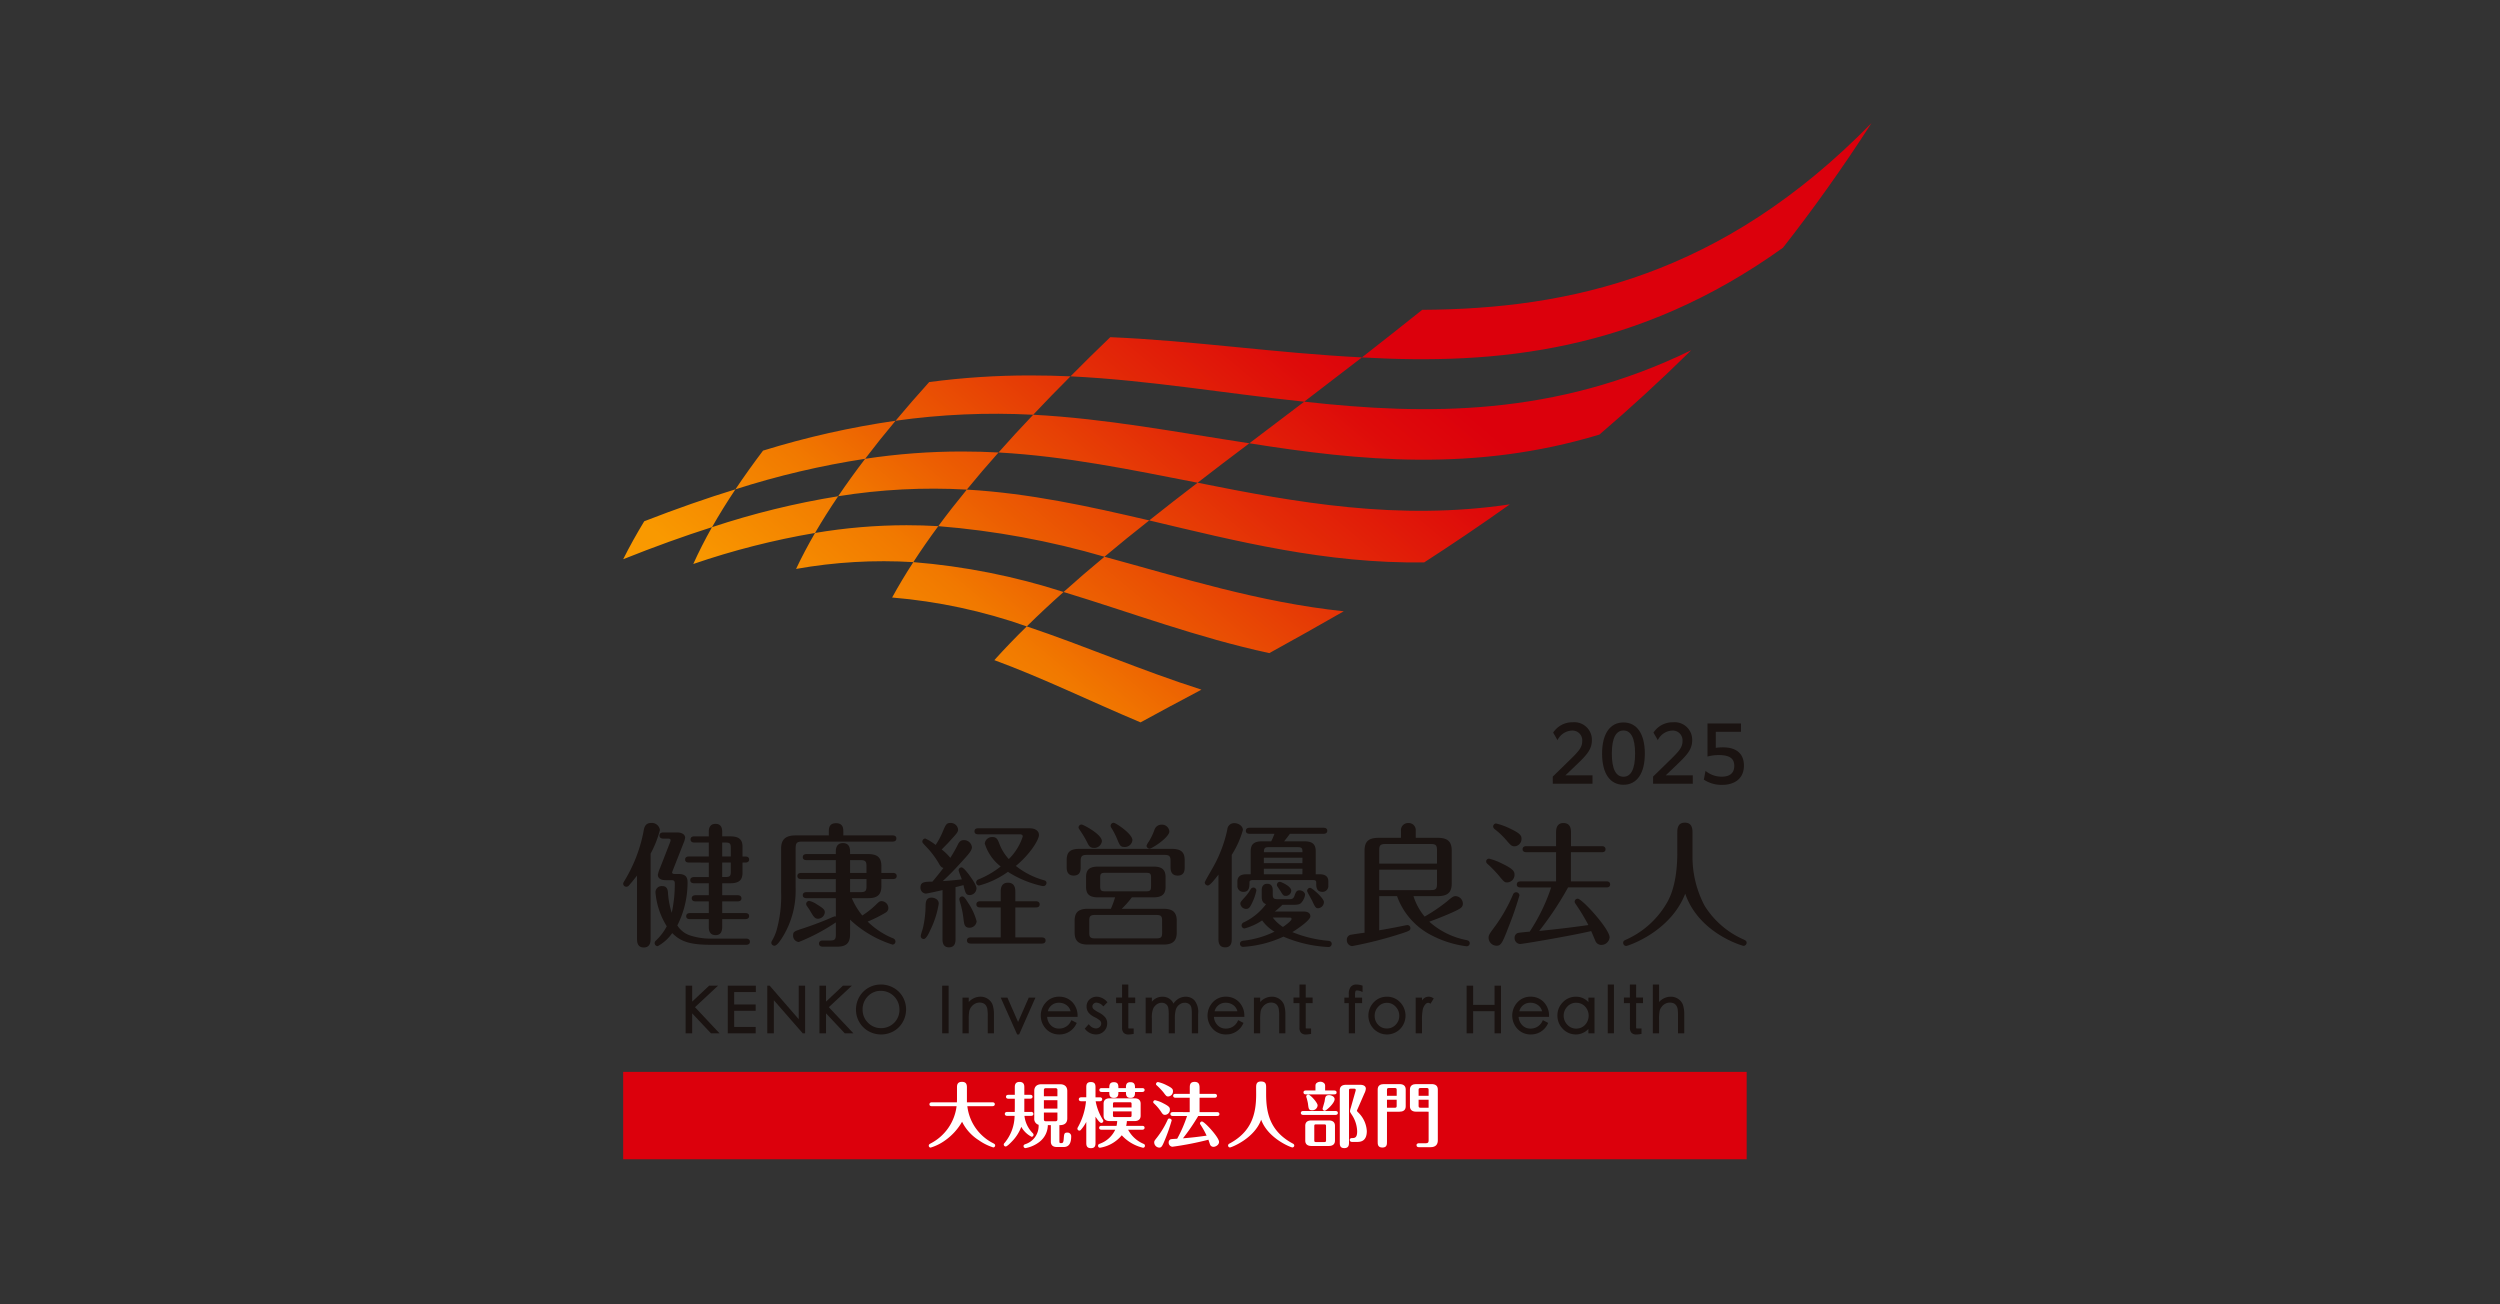 <svg xmlns="http://www.w3.org/2000/svg" xmlns:xlink="http://www.w3.org/1999/xlink" width="345" height="180" viewBox="0 0 345 180">
  <rect x="0" y="0" width="345" height="180" fill="#333333" stroke="none"/>
  <defs>
    <clipPath id="clip-path">
      <path id="パス_63542" data-name="パス 63542" d="M2.906,54.933Q1.286,57.6,0,60.173c4.344-1.738,8.414-3.2,12.255-4.426q-1.454,2.58-2.583,5.084a107,107,0,0,1,16.8-4.281q-1.454,2.509-2.615,4.962a68.51,68.51,0,0,1,16.182-.939q-1.6,2.461-2.925,4.883a74.575,74.575,0,0,1,18.581,3.988q-2.4,2.345-4.477,4.654c6.694,2.461,13.262,5.687,20.175,8.59q3.943-2.158,8.409-4.514c-8.374-2.679-16.209-6.091-24.107-8.73q2.381-2.352,5.079-4.749a91.574,91.574,0,0,0-20.735-4.122q1.593-2.464,3.447-4.965-2.147-.125-4.371-.128a76.194,76.194,0,0,0-12.644,1.07q1.459-2.509,3.2-5.07a111.978,111.978,0,0,0-17.411,4.268q1.463-2.577,3.232-5.222C11.542,51.74,7.363,53.2,2.906,54.933M19.3,45.185q-2.042,2.7-3.81,5.34a115.914,115.914,0,0,1,17.9-4.211q-1.987,2.6-3.724,5.166a82.619,82.619,0,0,1,17.755-.916q-2.088,2.539-3.935,5.044A114.34,114.34,0,0,1,66.419,59.83q-2.972,2.461-5.646,4.865c9.184,2.783,18.409,6.278,28.394,8.434,3.259-1.8,6.683-3.71,10.272-5.772-11.727-1.238-22.461-4.663-33.02-7.527q2.947-2.473,6.176-5.012c-8.327-1.945-16.5-3.751-25.175-4.254q2.074-2.543,4.377-5.123-2.47-.13-5.009-.134a89.166,89.166,0,0,0-13.4,1.007q1.983-2.607,4.2-5.252A119.417,119.417,0,0,0,19.3,45.185m22.925-9.456Q39.8,38.414,37.59,41.062a99,99,0,0,1,18.99-.826q-2.5,2.621-4.783,5.205c9.377.523,18.285,2.381,27.473,4.175q-3.473,2.65-6.676,5.2c12.022,2.856,24.38,5.992,37.948,5.793,3.8-2.452,7.738-5.106,11.816-8.008-15.436,2.3-29.518-.266-43.087-2.987q3.439-2.662,7.142-5.439c-10.087-1.539-19.755-3.409-29.833-3.941q2.477-2.628,5.15-5.3-2.717-.119-5.485-.123a105.135,105.135,0,0,0-14.025.915m19.509-.792c10.782.521,21.235,2.35,32.253,3.5q-3.908,2.947-7.571,5.738c15.191,2.413,31.065,4.026,48.308-1.2,4.14-3.538,8.368-7.4,12.671-11.642-18.842,9.172-36.53,8.981-53.408,7.1q3.865-2.963,7.966-6.108c-11.978-.6-23.242-2.312-34.734-2.792q-2.833,2.723-5.485,5.4m48.529-9.169q-4.264,3.4-8.311,6.562c18.6,1.06,38.049-.763,58.1-15.135,4.095-5.22,8.177-10.925,12.217-17.2-20.624,21.086-41.688,25.653-62.009,25.769" fill="none"/>
    </clipPath>
    <linearGradient id="linear-gradient" y1="0.739" x2="0.94" y2="0.205" gradientUnits="objectBoundingBox">
      <stop offset="0" stop-color="#f99900"/>
      <stop offset="0.05" stop-color="#f99900"/>
      <stop offset="0.2" stop-color="#f17900"/>
      <stop offset="0.281" stop-color="#ec5e02"/>
      <stop offset="0.455" stop-color="#e32b07"/>
      <stop offset="0.587" stop-color="#de0b0a"/>
      <stop offset="0.66" stop-color="#dc000c"/>
      <stop offset="1" stop-color="#dc000c"/>
    </linearGradient>
    <clipPath id="clip-path-2">
      <rect id="長方形_3258" data-name="長方形 3258" width="172.267" height="142.981" fill="none"/>
    </clipPath>
  </defs>
  <g id="グループ_8987" data-name="グループ 8987" transform="translate(-150 -4055)">
    <rect id="長方形_3260" data-name="長方形 3260" width="345" height="180" transform="translate(150 4055)" fill="none"/>
    <g id="グループ_8984" data-name="グループ 8984" transform="translate(236 4072)">
      <g id="グループ_8980" data-name="グループ 8980">
        <g id="グループ_8979" data-name="グループ 8979" clip-path="url(#clip-path)">
          <rect id="長方形_3254" data-name="長方形 3254" width="172.269" height="82.688" transform="translate(0)" fill="url(#linear-gradient)"/>
        </g>
      </g>
      <g id="グループ_8982" data-name="グループ 8982">
        <g id="グループ_8981" data-name="グループ 8981" clip-path="url(#clip-path-2)">
          <path id="パス_63543" data-name="パス 63543" d="M3.783,79.506c0,.371,0,1.241-.945,1.241-.928,0-.928-.852-.928-1.241v-8.68C1.3,71.606.892,72.087.781,72.2a.46.46,0,0,1-.352.166A.428.428,0,0,1,0,71.958c0-.129.04-.169.205-.463a20.484,20.484,0,0,0,2.6-6.75c.093-.536.205-1.187,1.076-1.187a1.124,1.124,0,0,1,1.187.981A14.527,14.527,0,0,1,3.783,67.8Zm13.184.018c.187,0,.521.055.521.425,0,.39-.352.427-.521.427H12.148c-2.988,0-4.23-.463-5.38-1.613a5.958,5.958,0,0,1-2,1.8.413.413,0,0,1-.425-.406c0-.187.036-.242.295-.483a7.283,7.283,0,0,0,1.373-1.855,10.547,10.547,0,0,1-1.557-4.69.858.858,0,0,1,.965-.852c.611,0,.723.482.758.852A11.442,11.442,0,0,0,6.7,75.965,18.7,18.7,0,0,0,7.121,71.9c0-.406-.223-.442-.444-.442h-.8c-1.094,0-1.094-.632-1.094-.744a4.115,4.115,0,0,1,.3-.925l1.373-3.523a1.9,1.9,0,0,0,.09-.3c0-.242-.24-.242-.331-.242H5.527c-.169,0-.521-.055-.521-.425,0-.387.374-.427.521-.427H7.455c.611,0,1.094.26,1.094.741a2.984,2.984,0,0,1-.242.779L6.879,70.03a2.251,2.251,0,0,0-.129.352c0,.22.278.22.352.22h.521c1.094,0,1.259.558,1.259,1.132a13.052,13.052,0,0,1-1.41,5.971A3.3,3.3,0,0,0,9.16,79.061a9.108,9.108,0,0,0,2.747.463Zm-7.9-10.5c-.185,0-.52-.036-.52-.407,0-.39.352-.427.52-.427h2.745V66.265h-2c-.166,0-.518-.058-.518-.428,0-.387.352-.424.518-.424h2V64.8c0-.24,0-1.114.927-1.114.778,0,.925.574.925,1.114v.612H14.78c1.372,0,1.688.593,1.688,1.463v1.317h.389c.167,0,.52.036.52.409,0,.389-.352.425-.52.425h-.389v1.392c0,1-.447,1.465-1.688,1.465H13.666v1.65H15.8c.167,0,.52.056.52.427,0,.389-.352.425-.52.425H13.666V76h3.191c.167,0,.52.036.52.406,0,.392-.371.428-.52.428H13.666v1.076c0,.463-.109,1.132-.907,1.132-.909,0-.945-.779-.945-1.132V76.835h-2.6c-.187,0-.518-.036-.518-.407,0-.39.352-.427.518-.427h2.6V74.386H9.976c-.166,0-.518-.055-.518-.425,0-.387.371-.427.518-.427h1.838v-1.65H9.774c-.167,0-.52-.055-.52-.425,0-.392.369-.428.52-.428h2.04v-2Zm5.784-.834v-1.15c0-.612-.091-.778-.76-.778h-.427v1.928Zm-1.187.834v2h.427c.668,0,.76-.166.76-.776V69.027Z" transform="translate(0 33.006)" fill="#1a1311"/>
          <path id="パス_63544" data-name="パス 63544" d="M21.392,65.27v-.5c0-.424,0-1.187,1-1.187s1,.781,1,1.187v.5h6.8c.147,0,.521.018.521.425,0,.39-.352.427-.521.427H17.738c-.741,0-.927.167-.927.928v5.564a12.183,12.183,0,0,1-2.021,7.027c-.242.334-.594.852-.907.852a.429.429,0,0,1-.428-.409.543.543,0,0,1,.094-.278,6.745,6.745,0,0,0,.611-1.37,17.507,17.507,0,0,0,.647-5.415V67.088c0-1.223.576-1.817,1.986-1.817ZM24.323,78.9c0,1.1-.392,1.726-1.8,1.726h-1.91c-.149,0-.573,0-.573-.428s.407-.424.573-.424h.945c.668,0,.8-.187.8-.8v-1.7a27.119,27.119,0,0,1-5.117,2.707.865.865,0,0,1-.779-.909c0-.483.093-.558,1.3-.947.91-.3,2.338-.8,3.8-1.428a4.2,4.2,0,0,1,.65-.258.429.429,0,0,1,.147.036V73.93H18.314c-.166,0-.518-.038-.518-.409,0-.389.371-.425.518-.425h4.041V71.3H17.572c-.187,0-.521-.055-.521-.425,0-.389.352-.427.521-.427h4.783V68.681H18.314c-.166,0-.518-.036-.518-.407,0-.389.352-.428.518-.428h4.041v-.331c0-.261,0-1.187.983-1.187.945,0,.985.834.985,1.187v.331h2.486c1.316,0,1.834.5,1.834,1.651v.947h1.594c.187,0,.521.056.521.427,0,.389-.352.425-.521.425H28.642v.985c0,1.279-.668,1.65-1.834,1.65H24.564a9.8,9.8,0,0,0,1.445,2.391A11.908,11.908,0,0,0,27.826,74.9c.5-.5.593-.558.852-.558a.959.959,0,0,1,.927.947.713.713,0,0,1-.334.611,18.618,18.618,0,0,1-2.521,1.263,10.781,10.781,0,0,0,3.485,2.3.489.489,0,0,1,.352.447.416.416,0,0,1-.407.427A15.259,15.259,0,0,1,24.323,76.9ZM19.8,74.819c.816.518,1.038.687,1.038,1.076a.969.969,0,0,1-.927.874c-.462,0-.612-.261-1.149-1.168-.056-.112-.352-.521-.445-.668a.5.5,0,0,1-.055-.205.443.443,0,0,1,.425-.425,3.344,3.344,0,0,1,1.112.518m4.526-4.376h2.262V69.5c0-.612-.129-.816-.8-.816H24.323Zm0,2.653h1.465c.668,0,.8-.205.8-.8v-1H24.323Z" transform="translate(6.987 33.017)" fill="#1a1311"/>
          <path id="パス_63545" data-name="パス 63545" d="M30.046,72.828c-.316.076-2.113.483-2.318.483A.8.8,0,0,1,27,72.477c0-.778.539-.8,1.651-.817.427-.5,1.092-1.316,1.521-1.892-.223-.055-.334-.129-.558-.482a11.613,11.613,0,0,0-1.668-2.28c-.612-.647-.687-.723-.687-.871a.428.428,0,0,1,.409-.427,7.147,7.147,0,0,1,1.428.89,10.487,10.487,0,0,0,.981-1.837c.428-1,.518-1.2,1.076-1.2a1.018,1.018,0,0,1,1.039.892c0,.371-.129.5-1.223,1.7-.334.371-.855.871-1.039,1.076a6.442,6.442,0,0,1,1.187,1.15,18.557,18.557,0,0,0,.983-1.708c.166-.352.352-.741.89-.741a1.1,1.1,0,0,1,1.112.983c0,.463-.482.985-1.373,1.966-1.259,1.392-2,2.1-2.651,2.707.7-.038,2.1-.167,2.633-.24-.073-.205-.445-1.115-.445-1.244a.4.4,0,0,1,.409-.407c.242,0,.741.649.965.928.074.111,1.092,1.428,1.092,1.964a.953.953,0,0,1-.927.927c-.536,0-.612-.295-.871-1.372-.147.038-.928.243-1.094.28v7.139c0,.334,0,1.168-.91,1.168-.889,0-.889-.852-.889-1.152ZM27.04,79.172c0-.187.28-1,.316-1.17a14.19,14.19,0,0,0,.352-3.06c.018-.407.036-1.076.834-1.076.3,0,.983.187.983.836a12.957,12.957,0,0,1-1.187,3.689c-.2.447-.555,1.187-.889,1.187a.411.411,0,0,1-.41-.406m5.9-2.356a12.5,12.5,0,0,0-.407-2.078,4.236,4.236,0,0,1-.169-.647.4.4,0,0,1,.41-.389c.258,0,.442.314.834.925a8.482,8.482,0,0,1,1.147,2.505.979.979,0,0,1-.981.889c-.7,0-.741-.482-.834-1.2m5.135-1.6H35.237c-.167,0-.52-.036-.52-.425s.371-.427.52-.427h2.837v-1.3c0-.313,0-1.259,1-1.259,1.018,0,1.018.925,1.018,1.259v1.3h2.838c.187,0,.521.056.521.427,0,.389-.334.425-.521.425H40.094v4.136h3.654c.187,0,.521.056.521.427s-.334.425-.521.425h-9.81c-.166,0-.518-.036-.518-.425,0-.409.371-.427.518-.427h4.136Zm-3.1-10.088c-.166,0-.518-.036-.518-.407,0-.407.352-.427.518-.427h7.1c.74,0,1.279.334,1.279.927,0,.669-1.261,2.691-3.189,4.266a10.768,10.768,0,0,0,3.857,1.966c.278.091.371.166.371.389a.429.429,0,0,1-.409.427,1.238,1.238,0,0,1-.389-.056,14.533,14.533,0,0,1-4.524-1.91A12.154,12.154,0,0,1,35.088,72.2a.427.427,0,0,1-.406-.427.463.463,0,0,1,.333-.425,12.319,12.319,0,0,0,3.058-1.781,6.375,6.375,0,0,1-2.2-3.171,1.022,1.022,0,0,1,1.074-.889c.576,0,.723.369.928.889a6.5,6.5,0,0,0,1.316,2.15,7.7,7.7,0,0,0,1.928-3.115c0-.187-.147-.3-.371-.3Z" transform="translate(14.023 33.005)" fill="#1a1311"/>
          <path id="パス_63546" data-name="パス 63546" d="M42.214,69.665c0,.352,0,1.167-.966,1.167s-.965-.871-.965-1.167V68.7c0-1.187.558-1.557,1.8-1.557H54.747c1.337,0,1.82.463,1.82,1.557v.966c0,.371,0,1.167-.968,1.167s-.981-.852-.981-1.167v-.816c0-.687-.147-.874-.871-.874H43.085c-.7,0-.871.187-.871.874Zm7.063,4.172a13.449,13.449,0,0,1-1.392,1.576h5.751c1.15,0,1.834.371,1.834,1.651V78.7c0,1.149-.536,1.651-1.834,1.651H43.214c-1.15,0-1.834-.392-1.834-1.651V77.064c0-1.168.536-1.651,1.834-1.651h3.172a13.044,13.044,0,0,0,.574-1.576H44.642c-1.168,0-1.686-.39-1.686-1.466V71.055c0-.983.406-1.465,1.686-1.465h7.6c1.132,0,1.686.371,1.686,1.465v1.316c0,.947-.389,1.466-1.686,1.466Zm-5.246-6.825c-.558,0-.7-.314-.965-.852a13.785,13.785,0,0,0-.91-1.521c-.184-.278-.24-.371-.24-.447a.427.427,0,0,1,.427-.407c.2,0,2.8,1.335,2.8,2.3a1.059,1.059,0,0,1-1.111.928m9.418,10.052c0-.594-.111-.8-.8-.8H44.2c-.685,0-.8.205-.8.8V78.7c0,.594.111.8.8.8h8.456c.685,0,.8-.2.8-.8Zm-1.521-5.916c0-.576-.109-.7-.7-.7H45.605c-.593,0-.7.129-.7.7v1.132c0,.594.111.723.7.723h5.621c.593,0,.7-.129.7-.723Zm-3.669-4.265c-.576,0-.65-.223-1.039-1.152a10.16,10.16,0,0,0-.779-1.5.453.453,0,0,1-.094-.28.416.416,0,0,1,.428-.407c.258,0,2.578,1.521,2.578,2.391a1.04,1.04,0,0,1-1.094.947m6.193-2.151c0,.834-2.391,2.373-2.707,2.373a.43.43,0,0,1-.447-.389,2.335,2.335,0,0,1,.316-.574,8.858,8.858,0,0,0,.778-1.615,1.011,1.011,0,0,1,.966-.723,1.023,1.023,0,0,1,1.094.928" transform="translate(20.919 32.999)" fill="#1a1311"/>
          <path id="パス_63547" data-name="パス 63547" d="M56.55,79.494c0,.442,0,1.223-.907,1.223-.928,0-.928-.816-.928-1.223v-8.81c-.521.668-1.168,1.5-1.466,1.5a.443.443,0,0,1-.425-.409c0-.149.852-1.576,1-1.854a18.411,18.411,0,0,0,2.113-5.451.935.935,0,0,1,.983-.892c.538,0,1.168.374,1.168.945a12.948,12.948,0,0,1-1.539,3.432ZM66.564,66.086c.947,0,1.576.278,1.576,1.354v3.189H68.6c.482,0,1.279.055,1.279,1v.558a.8.8,0,0,1-.816.871c-.855,0-.855-.723-.855-1.241,0-.316-.09-.389-.573-.389H59.591c-.242,0-.594,0-.594.3,0,.611,0,1.334-.834,1.334a.807.807,0,0,1-.834-.871v-.558c0-.981.907-1,1.281-1h.555V67.44c0-1.094.65-1.354,1.577-1.354H62c.169-.334.371-.834.447-1.039H59.016c-.166,0-.518-.038-.518-.409,0-.389.352-.425.518-.425h10.2c.184,0,.518.055.518.407,0,.389-.371.427-.518.427H64.579c-.539.723-.611.8-.8,1.039Zm-5.878,6.73c0-.483.222-.872.758-.872.558,0,.763.389.763.872v.556c0,.536.093.7.7.7h1.576c.427,0,.593-.111.723-.463.2-.558.3-.76.7-.76.334,0,.763.242.763.631a2.151,2.151,0,0,1-.485,1.039c-.22.277-.536.331-1.2.331H63.54a11.088,11.088,0,0,1-1.057.927h4.043c.521,0,.874.223.874.65,0,.538-1.708,1.706-2.486,2.188a17.054,17.054,0,0,0,4.97,1.2c.129.018.462.058.462.428a.435.435,0,0,1-.482.427,17.844,17.844,0,0,1-6.176-1.431,15.518,15.518,0,0,1-5.542,1.41.423.423,0,0,1-.463-.424c0-.26.184-.392.482-.428a13.133,13.133,0,0,0,4.284-1.241,5.653,5.653,0,0,1-1.706-1.557,8.1,8.1,0,0,1-2.429,1.112.416.416,0,0,1-.407-.428.477.477,0,0,1,.24-.387,8.1,8.1,0,0,0,3.133-2.54c-.593-.223-.593-.723-.593-1.114Zm-.741.074a6.97,6.97,0,0,1-.539,1.594c-.295.632-.463.928-.852.928a.8.8,0,0,1-.816-.741c0-.187.111-.316.632-.892a6.132,6.132,0,0,0,.8-1.094.458.458,0,0,1,.352-.222.416.416,0,0,1,.427.427m6.358-5.3c.021-.594-.129-.7-.7-.7H61.688c-.558,0-.7.111-.7.7Zm0,.761H60.983v.741H66.3Zm0,1.519H60.983v.761H66.3Zm-4.1,6.732a5.449,5.449,0,0,0,1.41,1.3c.445-.295,1.187-.871,1.187-1.094,0-.2-.187-.2-.28-.2Zm1-4.932c.094,0,1.557.594,1.557,1.223a.744.744,0,0,1-.76.723c-.334,0-.406-.129-.74-.687-.058-.093-.316-.463-.389-.576a.434.434,0,0,1-.094-.277.427.427,0,0,1,.425-.407m6.064,2.8a.866.866,0,0,1-.8.852c-.334,0-.427-.184-.816-1.018-.111-.223-.7-1.244-.7-1.355a.422.422,0,0,1,.425-.444c.243,0,1.892,1.428,1.892,1.964" transform="translate(27.431 33.017)" fill="#1a1311"/>
          <path id="パス_63548" data-name="パス 63548" d="M74.927,73.657a8.275,8.275,0,0,0,1.539,2.82,23.256,23.256,0,0,0,3.042-2.057c.741-.634.943-.763,1.2-.763a1.044,1.044,0,0,1,1.036,1.021c0,.536-.371.7-1.054,1.039-1.373.647-2.858,1.2-3.581,1.465a10.724,10.724,0,0,0,5.138,2.539c.26.058.444.169.444.428a.423.423,0,0,1-.444.427,14.325,14.325,0,0,1-4.728-1.466,9.754,9.754,0,0,1-4.859-5.453H70.2v4.711c.781-.129,2.115-.371,2.633-.482.111-.018,1.168-.242,1.263-.242a.425.425,0,0,1,.406.425c0,.316-.111.372-1.168.725a55.544,55.544,0,0,1-6.876,1.759.805.805,0,0,1-.726-.834A.684.684,0,0,1,66.21,79c.245-.053,1.373-.222,1.967-.295V67.37c0-1.276.576-1.761,1.946-1.761H73.2v-.983a.98.98,0,0,1,1.021-1.057.968.968,0,0,1,1.021.986v1.054h3c1.241,0,1.964.372,1.964,1.761v4.546c0,1.278-.611,1.741-1.964,1.741ZM70.2,69.169h7.973V67.335c0-.7-.166-.871-.852-.871h-6.25c-.7,0-.871.166-.871.871Zm7.973.837H70.2v2.817h7.121c.687,0,.852-.166.852-.871Z" transform="translate(34.132 33.011)" fill="#1a1311"/>
          <path id="パス_63549" data-name="パス 63549" d="M81.292,71.766c-.351,0-.425-.055-1.2-1a17.3,17.3,0,0,0-1.539-1.576.424.424,0,0,1-.167-.316.382.382,0,0,1,.406-.389,8.016,8.016,0,0,1,1.653.611c1.556.741,1.854,1.094,1.854,1.557a1.047,1.047,0,0,1-1,1.112m1.689,1.762A45.54,45.54,0,0,1,81.5,77.85c-.907,2.391-1.094,2.65-1.706,2.65a1.127,1.127,0,0,1-1.074-1.074c0-.41.129-.576,1.016-1.781A22.155,22.155,0,0,0,82.108,73.4a.441.441,0,0,1,.409-.278.462.462,0,0,1,.465.407m-.7-6.75c-.392,0-.559-.2-1.15-.889a11.188,11.188,0,0,0-1.594-1.5.491.491,0,0,1-.187-.336.426.426,0,0,1,.409-.424,9.5,9.5,0,0,1,2.077.776c1.15.558,1.425.855,1.425,1.3a1.012,1.012,0,0,1-.98,1.076m.852,5.675c-.188,0-.52-.036-.52-.407,0-.39.352-.427.52-.427h4.9V67.594h-4.1c-.187,0-.521-.055-.521-.407,0-.39.352-.427.521-.427h4.1V64.868c0-.314,0-1.3,1.019-1.3,1.041,0,1.041.965,1.041,1.3V66.76h4.243c.15,0,.52.018.52.427,0,.389-.351.407-.52.407H90.084v4.025h4.894c.147,0,.518.018.518.427,0,.389-.371.407-.518.407H89.692a44.886,44.886,0,0,1-3.987,6.009c2.726-.28,4.283-.463,6.788-.816a28.492,28.492,0,0,0-1.708-2.838c-.166-.24-.185-.3-.185-.389a.416.416,0,0,1,.424-.409c.6,0,4.4,4.172,4.4,5.34a1.15,1.15,0,0,1-1.152,1.039.882.882,0,0,1-.816-.558c-.091-.222-.48-1.147-.576-1.352-2.964.687-9.435,1.781-9.81,1.781a.805.805,0,0,1-.758-.834.671.671,0,0,1,.5-.7c.239-.036,1.038-.131,1.579-.166a25.677,25.677,0,0,0,2.964-6.1Z" transform="translate(40.703 33.011)" fill="#1a1311"/>
          <path id="パス_63550" data-name="パス 63550" d="M98.3,64.85c0-.576.111-1.316,1.039-1.316.834,0,1.057.574,1.057,1.316v3.485a14.449,14.449,0,0,0,1.668,6.658,12.074,12.074,0,0,0,5.319,4.635c.281.132.485.205.485.482a.445.445,0,0,1-.427.428c-.111,0-6.156-1.706-8.048-7.2-2.075,5.34-7.973,7.214-8.139,7.214a.443.443,0,0,1-.428-.424c0-.28.184-.352.518-.5a12.294,12.294,0,0,0,5.621-5.208c.313-.594,1.334-2.486,1.334-6.75Z" transform="translate(47.168 32.993)" fill="#1a1311"/>
          <path id="パス_63551" data-name="パス 63551" d="M10.144,78.341H8.915l-2.338,2.2v-2.2H5.669v6.574h.907V82.16l2.551,2.715.038.04h1.187L6.964,81.308Z" transform="translate(2.944 40.682)" fill="#1a1311"/>
          <path id="パス_63552" data-name="パス 63552" d="M9.5,84.915h3.854v-.881H10.385V81.808h2.966v-.871H10.385V79.221h2.991v-.88H9.5Z" transform="translate(4.931 40.682)" fill="#1a1311"/>
          <path id="パス_63553" data-name="パス 63553" d="M17.426,82.965l-4.011-4.625h-.327v6.574h.906V80.349l3.987,4.565h.327V78.341h-.881Z" transform="translate(6.797 40.682)" fill="#1a1311"/>
          <path id="パス_63554" data-name="パス 63554" d="M22.3,78.341H21.071l-2.338,2.2v-2.2h-.907v6.574h.907V82.16l2.551,2.715.038.04h1.187L19.12,81.308Z" transform="translate(9.257 40.682)" fill="#1a1311"/>
          <path id="パス_63555" data-name="パス 63555" d="M26.328,78.689a3.516,3.516,0,0,0-1.743-.453,3.444,3.444,0,0,0-1.732.457A3.345,3.345,0,0,0,21.6,79.956a3.509,3.509,0,0,0-.456,1.753,3.4,3.4,0,0,0,1.727,2.966,3.547,3.547,0,0,0,3.476,0A3.341,3.341,0,0,0,27.6,83.412a3.508,3.508,0,0,0,0-3.472,3.322,3.322,0,0,0-1.272-1.252m.817,2.993a2.507,2.507,0,0,1-2.539,2.574,2.464,2.464,0,0,1-1.8-.744,2.5,2.5,0,0,1-.746-1.825,2.544,2.544,0,0,1,.725-1.829,2.416,2.416,0,0,1,1.8-.749,2.555,2.555,0,0,1,2.555,2.574" transform="translate(10.98 40.628)" fill="#1a1311"/>
          <rect id="長方形_3255" data-name="長方形 3255" width="0.889" height="6.574" transform="translate(44.022 119.023)" fill="#1a1311"/>
          <path id="パス_63556" data-name="パス 63556" d="M34.328,79.65a1.8,1.8,0,0,0-1.021-.308,2.173,2.173,0,0,0-1.624.737v-.614H30.82V84.4h.863V82.551a6.6,6.6,0,0,1,.074-1.246,1.57,1.57,0,0,1,.287-.568,1.5,1.5,0,0,1,.51-.431,1.366,1.366,0,0,1,1.13-.058.863.863,0,0,1,.342.269,1.214,1.214,0,0,1,.207.447,5.247,5.247,0,0,1,.071,1.077V84.4h.854V81.864a4.189,4.189,0,0,0-.184-1.405,1.7,1.7,0,0,0-.647-.808" transform="translate(16.005 41.202)" fill="#1a1311"/>
          <path id="パス_63557" data-name="パス 63557" d="M36.688,82.788l-1.474-3.364h-.924l2.27,5.087h.272l2.252-5.087h-.922Z" transform="translate(17.807 41.245)" fill="#1a1311"/>
          <path id="パス_63558" data-name="パス 63558" d="M43.008,81.993a2.684,2.684,0,0,0-.755-1.936,2.472,2.472,0,0,0-1.8-.716,2.394,2.394,0,0,0-1.8.77,2.694,2.694,0,0,0,0,3.675,2.432,2.432,0,0,0,1.835.766,2.541,2.541,0,0,0,2.349-1.475l.061-.115-.738-.381-.059.112a1.764,1.764,0,0,1-1.664,1.048,1.513,1.513,0,0,1-1.136-.477,1.768,1.768,0,0,1-.489-1.141h4.2Zm-4.1-.644a1.526,1.526,0,0,1,1.551-1.17,1.706,1.706,0,0,1,1.057.351,1.465,1.465,0,0,1,.533.819Z" transform="translate(19.696 41.202)" fill="#1a1311"/>
          <path id="パス_63559" data-name="パス 63559" d="M43.552,80.162a1.28,1.28,0,0,1,.852.43l.091.088.565-.577-.09-.09a1.959,1.959,0,0,0-1.335-.67,1.465,1.465,0,0,0-1.057.387,1.266,1.266,0,0,0-.4.94,1.364,1.364,0,0,0,.289.892,2.569,2.569,0,0,0,.825.609,3.319,3.319,0,0,1,.719.45.563.563,0,0,1,.184.435.617.617,0,0,1-.214.465.748.748,0,0,1-.53.2,1.213,1.213,0,0,1-.881-.477l-.1-.106-.545.611.068.084a1.915,1.915,0,0,0,.664.529,1.868,1.868,0,0,0,.817.188,1.506,1.506,0,0,0,1.1-.442,1.469,1.469,0,0,0,.448-1.085,1.292,1.292,0,0,0-.308-.871,2.854,2.854,0,0,0-.843-.629,3.76,3.76,0,0,1-.717-.456.5.5,0,0,1-.173-.381.486.486,0,0,1,.161-.372.585.585,0,0,1,.415-.155" transform="translate(21.771 41.203)" fill="#1a1311"/>
          <path id="パス_63560" data-name="パス 63560" d="M46.458,78.236H45.6v1.8h-.826v.767H45.6V84.2a.98.98,0,0,0,.219.7.9.9,0,0,0,.675.232,3.568,3.568,0,0,0,.6-.064l.106-.017V84.3h-.488a1.412,1.412,0,0,1-.231-.011.564.564,0,0,1-.02-.187v-3.3h.95v-.767h-.95Z" transform="translate(23.248 40.628)" fill="#1a1311"/>
          <path id="パス_63561" data-name="パス 63561" d="M53.034,79.343a1.989,1.989,0,0,0-1.1.311,2.216,2.216,0,0,0-.64.641,1.505,1.505,0,0,0-.506-.634,1.677,1.677,0,0,0-1-.319,1.9,1.9,0,0,0-1.474.685v-.562h-.854v4.929h.854V82.287a3.26,3.26,0,0,1,.185-1.308,1.476,1.476,0,0,1,.5-.588,1.185,1.185,0,0,1,.673-.213.912.912,0,0,1,.588.188.838.838,0,0,1,.308.468,5.042,5.042,0,0,1,.074,1.038v2.522h.846V82.436a4.771,4.771,0,0,1,.134-1.317,1.339,1.339,0,0,1,.476-.676,1.185,1.185,0,0,1,.737-.264.977.977,0,0,1,.62.181.809.809,0,0,1,.3.442,4.079,4.079,0,0,1,.074.913v2.68H54.7v-2.68a2.574,2.574,0,0,0-.515-1.882,1.635,1.635,0,0,0-1.149-.489" transform="translate(24.643 41.203)" fill="#1a1311"/>
          <path id="パス_63562" data-name="パス 63562" d="M58.156,81.993a2.684,2.684,0,0,0-.755-1.936,2.472,2.472,0,0,0-1.8-.716,2.394,2.394,0,0,0-1.8.77,2.694,2.694,0,0,0,0,3.675,2.432,2.432,0,0,0,1.835.766,2.541,2.541,0,0,0,2.349-1.475l.061-.115-.738-.381-.059.112a1.764,1.764,0,0,1-1.664,1.048,1.513,1.513,0,0,1-1.136-.477,1.768,1.768,0,0,1-.489-1.141h4.2Zm-4.1-.644a1.526,1.526,0,0,1,1.551-1.17,1.706,1.706,0,0,1,1.057.351,1.465,1.465,0,0,1,.533.819Z" transform="translate(27.563 41.202)" fill="#1a1311"/>
          <path id="パス_63563" data-name="パス 63563" d="M60.8,79.65a1.8,1.8,0,0,0-1.022-.308,2.173,2.173,0,0,0-1.623.737v-.614h-.863V84.4h.863V82.551a6.6,6.6,0,0,1,.074-1.246,1.57,1.57,0,0,1,.287-.568,1.5,1.5,0,0,1,.51-.431,1.366,1.366,0,0,1,1.13-.058.863.863,0,0,1,.342.269,1.214,1.214,0,0,1,.207.447,5.247,5.247,0,0,1,.071,1.077V84.4h.854V81.864a4.189,4.189,0,0,0-.184-1.405,1.7,1.7,0,0,0-.647-.808" transform="translate(29.75 41.202)" fill="#1a1311"/>
          <path id="パス_63564" data-name="パス 63564" d="M62.574,78.236h-.863v1.8h-.826v.767h.826V84.2a.98.98,0,0,0,.219.7.9.9,0,0,0,.675.232,3.568,3.568,0,0,0,.6-.064l.106-.017V84.3h-.488a1.412,1.412,0,0,1-.231-.011.564.564,0,0,1-.02-.187v-3.3h.95v-.767h-.95Z" transform="translate(31.617 40.628)" fill="#1a1311"/>
          <path id="パス_63565" data-name="パス 63565" d="M67.184,78.236a.97.97,0,0,0-.813.34,1.576,1.576,0,0,0-.257.985v.479h-.608v.767h.608V84.97h.863V80.807h.977v-.767h-.977v-.381a1.3,1.3,0,0,1,.067-.506c.012-.027.046-.1.232-.1a1.468,1.468,0,0,1,.561.138l.179.077v-.88l-.093-.027a2.743,2.743,0,0,0-.74-.128" transform="translate(34.018 40.628)" fill="#1a1311"/>
          <path id="パス_63566" data-name="パス 63566" d="M70.247,79.343a2.45,2.45,0,0,0-1.817.769,2.648,2.648,0,0,0,0,3.677,2.559,2.559,0,0,0,3.648,0,2.654,2.654,0,0,0-.009-3.677,2.45,2.45,0,0,0-1.817-.769m0,.845a1.585,1.585,0,0,1,1.193.527,1.767,1.767,0,0,1,.506,1.255,1.7,1.7,0,0,1-.5,1.243,1.6,1.6,0,0,1-1.211.512,1.576,1.576,0,0,1-1.2-.506,1.717,1.717,0,0,1-.483-1.24,1.757,1.757,0,0,1,.5-1.264,1.565,1.565,0,0,1,1.187-.527" transform="translate(35.149 41.203)" fill="#1a1311"/>
          <path id="パス_63567" data-name="パス 63567" d="M73.124,79.565a1.847,1.847,0,0,0-.27.287v-.387h-.871v4.93h.871V82.681a7.487,7.487,0,0,1,.111-1.582,1.632,1.632,0,0,1,.33-.675c.2-.237.41-.3.626-.176l.106.064.454-.731-.118-.065a1.064,1.064,0,0,0-1.238.049" transform="translate(37.381 41.202)" fill="#1a1311"/>
          <path id="パス_63568" data-name="パス 63568" d="M80.465,80.989H77.508V78.341h-.9v6.574h.9V81.861h2.957v3.054h.889V78.341h-.889Z" transform="translate(39.784 40.682)" fill="#1a1311"/>
          <path id="パス_63569" data-name="パス 63569" d="M85.832,81.993a2.684,2.684,0,0,0-.755-1.936,2.472,2.472,0,0,0-1.8-.716,2.394,2.394,0,0,0-1.8.77,2.694,2.694,0,0,0,0,3.675,2.432,2.432,0,0,0,1.835.766,2.541,2.541,0,0,0,2.349-1.475l.061-.115-.738-.381-.059.112a1.765,1.765,0,0,1-1.664,1.048,1.513,1.513,0,0,1-1.136-.477,1.768,1.768,0,0,1-.489-1.141h4.2Zm-4.1-.644a1.526,1.526,0,0,1,1.551-1.17,1.706,1.706,0,0,1,1.057.351,1.466,1.466,0,0,1,.533.819Z" transform="translate(41.935 41.202)" fill="#1a1311"/>
          <path id="パス_63570" data-name="パス 63570" d="M89.135,80.092a2.282,2.282,0,0,0-1.729-.749,2.441,2.441,0,0,0-1.8.764,2.53,2.53,0,0,0-.749,1.831,2.572,2.572,0,0,0,.744,1.841,2.453,2.453,0,0,0,1.829.773,2.367,2.367,0,0,0,1.7-.758v.6h.846V79.466h-.846Zm-.465.6a1.857,1.857,0,0,1-.008,2.543,1.647,1.647,0,0,1-1.217.509,1.609,1.609,0,0,1-1.214-.529,1.8,1.8,0,0,1-.008-2.507,1.6,1.6,0,0,1,1.222-.529,1.637,1.637,0,0,1,1.225.512" transform="translate(44.067 41.203)" fill="#1a1311"/>
          <rect id="長方形_3256" data-name="長方形 3256" width="0.854" height="6.734" transform="translate(135.869 118.864)" fill="#1a1311"/>
          <path id="パス_63571" data-name="パス 63571" d="M92.584,78.236H91.72v1.8H90.9v.767h.825V84.2a.987.987,0,0,0,.219.7.9.9,0,0,0,.675.232,3.583,3.583,0,0,0,.6-.064l.106-.017V84.3h-.488a1.391,1.391,0,0,1-.231-.011.565.565,0,0,1-.02-.187v-3.3h.95v-.767h-.95Z" transform="translate(47.202 40.628)" fill="#1a1311"/>
          <path id="パス_63572" data-name="パス 63572" d="M97.677,81.033a1.683,1.683,0,0,0-.647-.808,1.8,1.8,0,0,0-1.021-.308,2.165,2.165,0,0,0-1.623.737V78.236h-.863V84.97h.863V83.125a6.459,6.459,0,0,1,.074-1.246,1.565,1.565,0,0,1,.286-.568,1.512,1.512,0,0,1,.51-.431,1.367,1.367,0,0,1,1.174-.038.846.846,0,0,1,.348.327,1.27,1.27,0,0,1,.176.471,7.275,7.275,0,0,1,.043.975V84.97h.863V82.438a4.145,4.145,0,0,0-.184-1.405" transform="translate(48.566 40.628)" fill="#1a1311"/>
          <rect id="長方形_3257" data-name="長方形 3257" width="155.04" height="12.059" transform="translate(0 130.922)" fill="#dc000c"/>
          <path id="パス_63573" data-name="パス 63573" d="M28.182,90.438c-.126,0-.331-.029-.331-.263s.214-.272.331-.272h3.459c0-.155.011-.2.011-.466V87.825c0-.234,0-.749.679-.749.515,0,.691.263.691.749V89.9H36.54c.117,0,.33.03.33.263s-.223.272-.33.272H33.081a6.566,6.566,0,0,0,3.566,5.112c.117.058.272.137.272.311a.274.274,0,0,1-.261.27,7.2,7.2,0,0,1-1.993-.991,6.354,6.354,0,0,1-2.312-2.555,8,8,0,0,1-2.312,2.555,6.814,6.814,0,0,1-2.022,1.012.262.262,0,0,1-.263-.264c0-.175.137-.242.283-.321a6.7,6.7,0,0,0,3.557-5.131Z" transform="translate(14.413 45.218)" fill="#fff"/>
          <path id="パス_63574" data-name="パス 63574" d="M36.092,87.812c0-.205,0-.729.652-.729s.661.5.661.729v1.048h.807c.106,0,.33.02.33.263s-.232.272-.33.272h-.807v1.826h.933a.282.282,0,0,1,.321.273c0,.252-.223.272-.321.272h-.915a3.993,3.993,0,0,0,1.147,2.39.33.33,0,0,1,.108.223.268.268,0,0,1-.273.273,3.36,3.36,0,0,1-1.418-1.372,5.776,5.776,0,0,1-1.313,2.042c-.184.194-.65.672-.836.672a.273.273,0,0,1-.272-.273.314.314,0,0,1,.117-.223,5.973,5.973,0,0,0,1.38-3.731H35.043c-.115,0-.33-.04-.33-.272s.223-.273.33-.273h1.041c.009-.573.009-.582.009-.913V89.4h-.884c-.117,0-.331-.029-.331-.272s.225-.263.331-.263h.884Zm4.558,5.237a2.97,2.97,0,0,1-1.136,2.294,4.436,4.436,0,0,1-1.945.874.27.27,0,0,1-.272-.27c0-.185.146-.234.243-.273A2.648,2.648,0,0,0,39.377,93a.836.836,0,0,1-.6-.884v-3.78c0-.515.261-.933,1.01-.933h2.536c.749,0,1.01.427,1.01.933v3.78c0,.933-.807.933-1.088.933v2.215c0,.166,0,.264.2.264.3.009.36-.088.4-.623.049-.621.058-.826.466-.826a.5.5,0,0,1,.564.486c0,.836-.214,1.5-1.041,1.5h-.951c-.574,0-.817-.3-.817-.738V93.049Zm-.544-3.984h1.866v-.846a.238.238,0,0,0-.272-.272H40.378c-.2,0-.272.1-.272.272Zm1.866.542H40.106v1.158h1.866Zm0,1.7H40.106v.933c0,.176.068.272.272.272H41.7c.2,0,.272-.1.272-.272Z" transform="translate(17.951 45.222)" fill="#fff"/>
          <path id="パス_63575" data-name="パス 63575" d="M43.755,95.442c0,.331,0,.778-.632.778s-.641-.436-.641-.778V92.6a5.639,5.639,0,0,1-.769,1.118.233.233,0,0,1-.184.077.271.271,0,0,1-.272-.272.311.311,0,0,1,.058-.175,9.06,9.06,0,0,0,1.127-3.605h-.661c-.117,0-.33-.04-.33-.272s.223-.272.33-.272h.7V87.862c0-.321,0-.767.631-.767s.643.427.643.767V89.2h.593c.1,0,.33.029.33.272s-.232.272-.33.272h-.573a7.186,7.186,0,0,0,1,2.557.3.3,0,0,1,.059.164.278.278,0,0,1-.272.272c-.234,0-.594-.533-.807-.864Zm.825-1.768c-.126,0-.321-.038-.321-.261,0-.245.2-.272.321-.272h2.08a4.255,4.255,0,0,0,.088-.661H45.707c-.5,0-.836-.223-.836-.738V90.079c0-.466.283-.74.836-.74h3.441c.486,0,.836.214.836.74v1.662c0,.466-.283.738-.836.738h-1.06a4.139,4.139,0,0,1-.1.661h2.217c.117,0,.321.027.321.261s-.214.272-.321.272H48.253a4.313,4.313,0,0,0,2.168,1.963.261.261,0,0,1,.155.254.264.264,0,0,1-.263.272,5.746,5.746,0,0,1-2.934-1.72,4.908,4.908,0,0,1-3.023,1.72.268.268,0,0,1-.252-.272c0-.185.126-.234.243-.283a3.762,3.762,0,0,0,2.129-1.934Zm3.373-5.743c0-.36,0-.817.612-.817.641,0,.641.439.641.817H50.2c.117,0,.331.029.331.261s-.223.272-.331.272h-.991c0,.36,0,.817-.621.817s-.632-.438-.632-.817H46.913c0,.371,0,.817-.614.817-.641,0-.641-.438-.641-.817H44.619c-.117,0-.331-.027-.331-.272s.223-.261.331-.261h1.039c0-.36,0-.817.632-.817s.623.439.623.817ZM48.73,90.6v-.476c0-.185-.049-.243-.243-.243h-2.08c-.205,0-.243.067-.243.243V90.6Zm-2.566.544v.545c0,.173.038.242.243.242h2.08c.194,0,.243-.058.243-.242v-.545Z" transform="translate(21.425 45.228)" fill="#fff"/>
          <path id="パス_63576" data-name="パス 63576" d="M49.777,91.629c-.263,0-.34-.106-.583-.476a6.487,6.487,0,0,0-.951-1.108.221.221,0,0,1-.1-.185.264.264,0,0,1,.254-.252,4.38,4.38,0,0,1,1.156.438c.826.418.884.6.884.805a.7.7,0,0,1-.661.778m.913.778a24.628,24.628,0,0,1-.981,2.789c-.34.816-.447.953-.738.953a.734.734,0,0,1-.69-.69c0-.214.029-.254.36-.672a11.974,11.974,0,0,0,1.5-2.487.235.235,0,0,1,.243-.166c.106,0,.31.088.31.272m-.466-3.314c-.252,0-.292-.059-.679-.574a8.878,8.878,0,0,0-.943-.981.2.2,0,0,1-.077-.164A.287.287,0,0,1,48.8,87.1a4.715,4.715,0,0,1,1.167.427c.8.389.9.564.9.807a.7.7,0,0,1-.652.758m2.964,2.157V89.268H51.225c-.1,0-.33-.029-.33-.272s.223-.263.33-.263h1.963v-.8c0-.389,0-.855.67-.855s.681.5.681.855v.8h2.08c.1,0,.321.02.321.263s-.223.272-.321.272h-2.08v1.983H56.95c.1,0,.33.018.33.272s-.223.263-.33.263H54.355a28.245,28.245,0,0,1-2.109,3.081c1.487-.117,2.42-.254,3.265-.369a11,11,0,0,0-.8-1.448c-.1-.156-.115-.166-.115-.234a.278.278,0,0,1,.272-.272c.349,0,2.361,2.186,2.361,2.817,0,.418-.476.682-.778.682A.505.505,0,0,1,56,95.76c-.04-.1-.205-.593-.243-.7a42.284,42.284,0,0,1-4.976.971.569.569,0,0,1-.506-.593.465.465,0,0,1,.185-.389c.106-.077.194-.077.991-.126a18.27,18.27,0,0,0,1.361-3.139H50.847c-.108,0-.331-.02-.331-.272,0-.232.214-.263.331-.263Z" transform="translate(25.001 45.221)" fill="#fff"/>
          <path id="パス_63577" data-name="パス 63577" d="M58.816,87.918c0-.4,0-.874.67-.874.71,0,.71.427.71.874v.9c0,2.712.623,5.15,3.683,6.793a.309.309,0,0,1,.2.263.27.27,0,0,1-.263.272c-.194,0-3.353-1.225-4.306-3.829-.942,2.6-4.111,3.829-4.306,3.829a.268.268,0,0,1-.261-.272.308.308,0,0,1,.194-.263c3.061-1.642,3.683-4.081,3.683-6.793Z" transform="translate(28.53 45.202)" fill="#fff"/>
          <path id="パス_63578" data-name="パス 63578" d="M66.332,91.1c.117,0,.33.04.33.272s-.222.273-.33.273h-4.45c-.117,0-.331-.04-.331-.273s.223-.272.331-.272Zm-2.761-2.827v-.526c0-.222,0-.359.137-.485a.806.806,0,0,1,.535-.194.7.7,0,0,1,.612.31.811.811,0,0,1,.049.369v.526h1.253c.106,0,.33.029.33.272s-.213.263-.33.263H62.251c-.108,0-.331-.029-.331-.272s.214-.263.331-.263Zm2.692,6.919c0,.574-.418.738-.855.738h-2.39c-.5,0-.855-.213-.855-.738V93.143c0-.573.4-.738.855-.738h2.39c.5,0,.855.214.855.738ZM63.1,91c-.457,0-.476-.185-.564-.913-.009-.1-.088-.418-.155-.69a1.572,1.572,0,0,1-.088-.293.278.278,0,0,1,.281-.261c.311,0,1.293,1.127,1.293,1.477A.714.714,0,0,1,63.1,91M65.03,93.2c0-.194-.049-.252-.254-.252H63.66c-.214,0-.252.058-.252.252v1.934c0,.194.038.254.252.254h1.117c.214,0,.254-.059.254-.254Zm1.185-3.731c0,.574-1.165,1.594-1.351,1.594a.287.287,0,0,1-.31-.263c0-.068.164-.593.27-.991.02-.088.068-.477.1-.555.087-.272.261-.34.553-.34.175,0,.738.146.738.555M68.2,95.408c0,.321,0,.817-.641.817s-.632-.457-.632-.817V88.226c0-.573.419-.738.855-.738h1.963c.438,0,.778.166.778.544a1.7,1.7,0,0,1-.194.632L69.354,90.9a.908.908,0,0,0-.068.185c0,.029.117.144.137.175a3.86,3.86,0,0,1,1.234,2.615c0,1.495-.971,1.495-1.36,1.495h-.661c-.117,0-.33-.029-.33-.272,0-.261.252-.261.378-.261.4,0,.641-.156.641-.933a4.362,4.362,0,0,0-.8-2.372c-.156-.254-.185-.3-.185-.418a1.848,1.848,0,0,1,.106-.457l.643-2.264a.7.7,0,0,0,.038-.194c0-.175-.155-.175-.232-.175H68.45c-.213,0-.252.058-.252.263Z" transform="translate(31.963 45.215)" fill="#fff"/>
          <path id="パス_63579" data-name="パス 63579" d="M69.814,95.259c0,.322,0,.778-.632.778-.65,0-.65-.476-.65-.778V88.019c0-.573.418-.738.854-.738h2.159c.5,0,.855.214.855.738v2.334c0,.573-.418.737-.855.737h-1.73ZM71.156,88.9v-.825c0-.185-.049-.254-.252-.254h-.836c-.214,0-.254.088-.254.254V88.9Zm-1.342.535v1.108H70.9c.222,0,.252-.1.252-.252v-.855Zm4.023,1.651c-.5,0-.855-.213-.855-.737V88.019c0-.573.428-.738.855-.738h2.139c.5,0,.854.214.854.738v7.036c0,.506-.252.933-1.01.933h-1.6c-.126,0-.331-.038-.331-.272s.214-.272.331-.272h.962c.311,0,.38-.137.38-.378V91.09ZM75.559,88.9v-.825c0-.185-.049-.254-.254-.254h-.864c-.214,0-.263.088-.263.254V88.9Zm-1.381.535v.855c0,.175.049.252.263.252h1.118V89.438Z" transform="translate(35.589 45.325)" fill="#fff"/>
          <path id="パス_63580" data-name="パス 63580" d="M84.435,61.911,87,59.411c.988-.986,1.5-1.531,1.5-2.382a1.351,1.351,0,0,0-1.428-1.469,2.328,2.328,0,0,0-1.983,1.322l-.6-1.039a3.149,3.149,0,0,1,2.7-1.427,2.422,2.422,0,0,1,2.645,2.476c0,1.24-.7,2.027-2.016,3.286l-1.638,1.563h3.737V62.9h-5.48Z" transform="translate(43.847 28.258)" fill="#1a1311"/>
          <path id="パス_63581" data-name="パス 63581" d="M88.915,58.733c0-2.782,1.124-4.3,2.95-4.3s2.949,1.522,2.949,4.3-1.123,4.3-2.949,4.3-2.95-1.522-2.95-4.3m4.556,0c0-2.173-.588-3.191-1.606-3.191s-1.606,1.018-1.606,3.191.588,3.191,1.606,3.191,1.606-1.007,1.606-3.191" transform="translate(46.173 28.265)" fill="#1a1311"/>
          <path id="パス_63582" data-name="パス 63582" d="M93.546,61.911l2.562-2.5c.988-.986,1.5-1.531,1.5-2.382A1.351,1.351,0,0,0,96.18,55.56,2.328,2.328,0,0,0,94.2,56.882l-.6-1.039a3.149,3.149,0,0,1,2.7-1.427,2.422,2.422,0,0,1,2.645,2.476c0,1.24-.7,2.027-2.016,3.286l-1.638,1.563h3.737V62.9h-5.48Z" transform="translate(48.578 28.258)" fill="#1a1311"/>
          <path id="パス_63583" data-name="パス 63583" d="M98.389,61.065a3.46,3.46,0,0,0,2.236.8c1.1,0,1.732-.483,1.732-1.49,0-.934-.536-1.49-2.121-1.49a6.049,6.049,0,0,0-1.574.2V54.526h4.619V55.67H99.806v2.215a7.524,7.524,0,0,1,1.007-.064c1.8,0,2.876.84,2.876,2.519,0,1.7-1.174,2.656-3.013,2.656a4.391,4.391,0,0,1-2.519-.723Z" transform="translate(50.973 28.315)" fill="#1a1311"/>
        </g>
      </g>
    </g>
  </g>
</svg>
